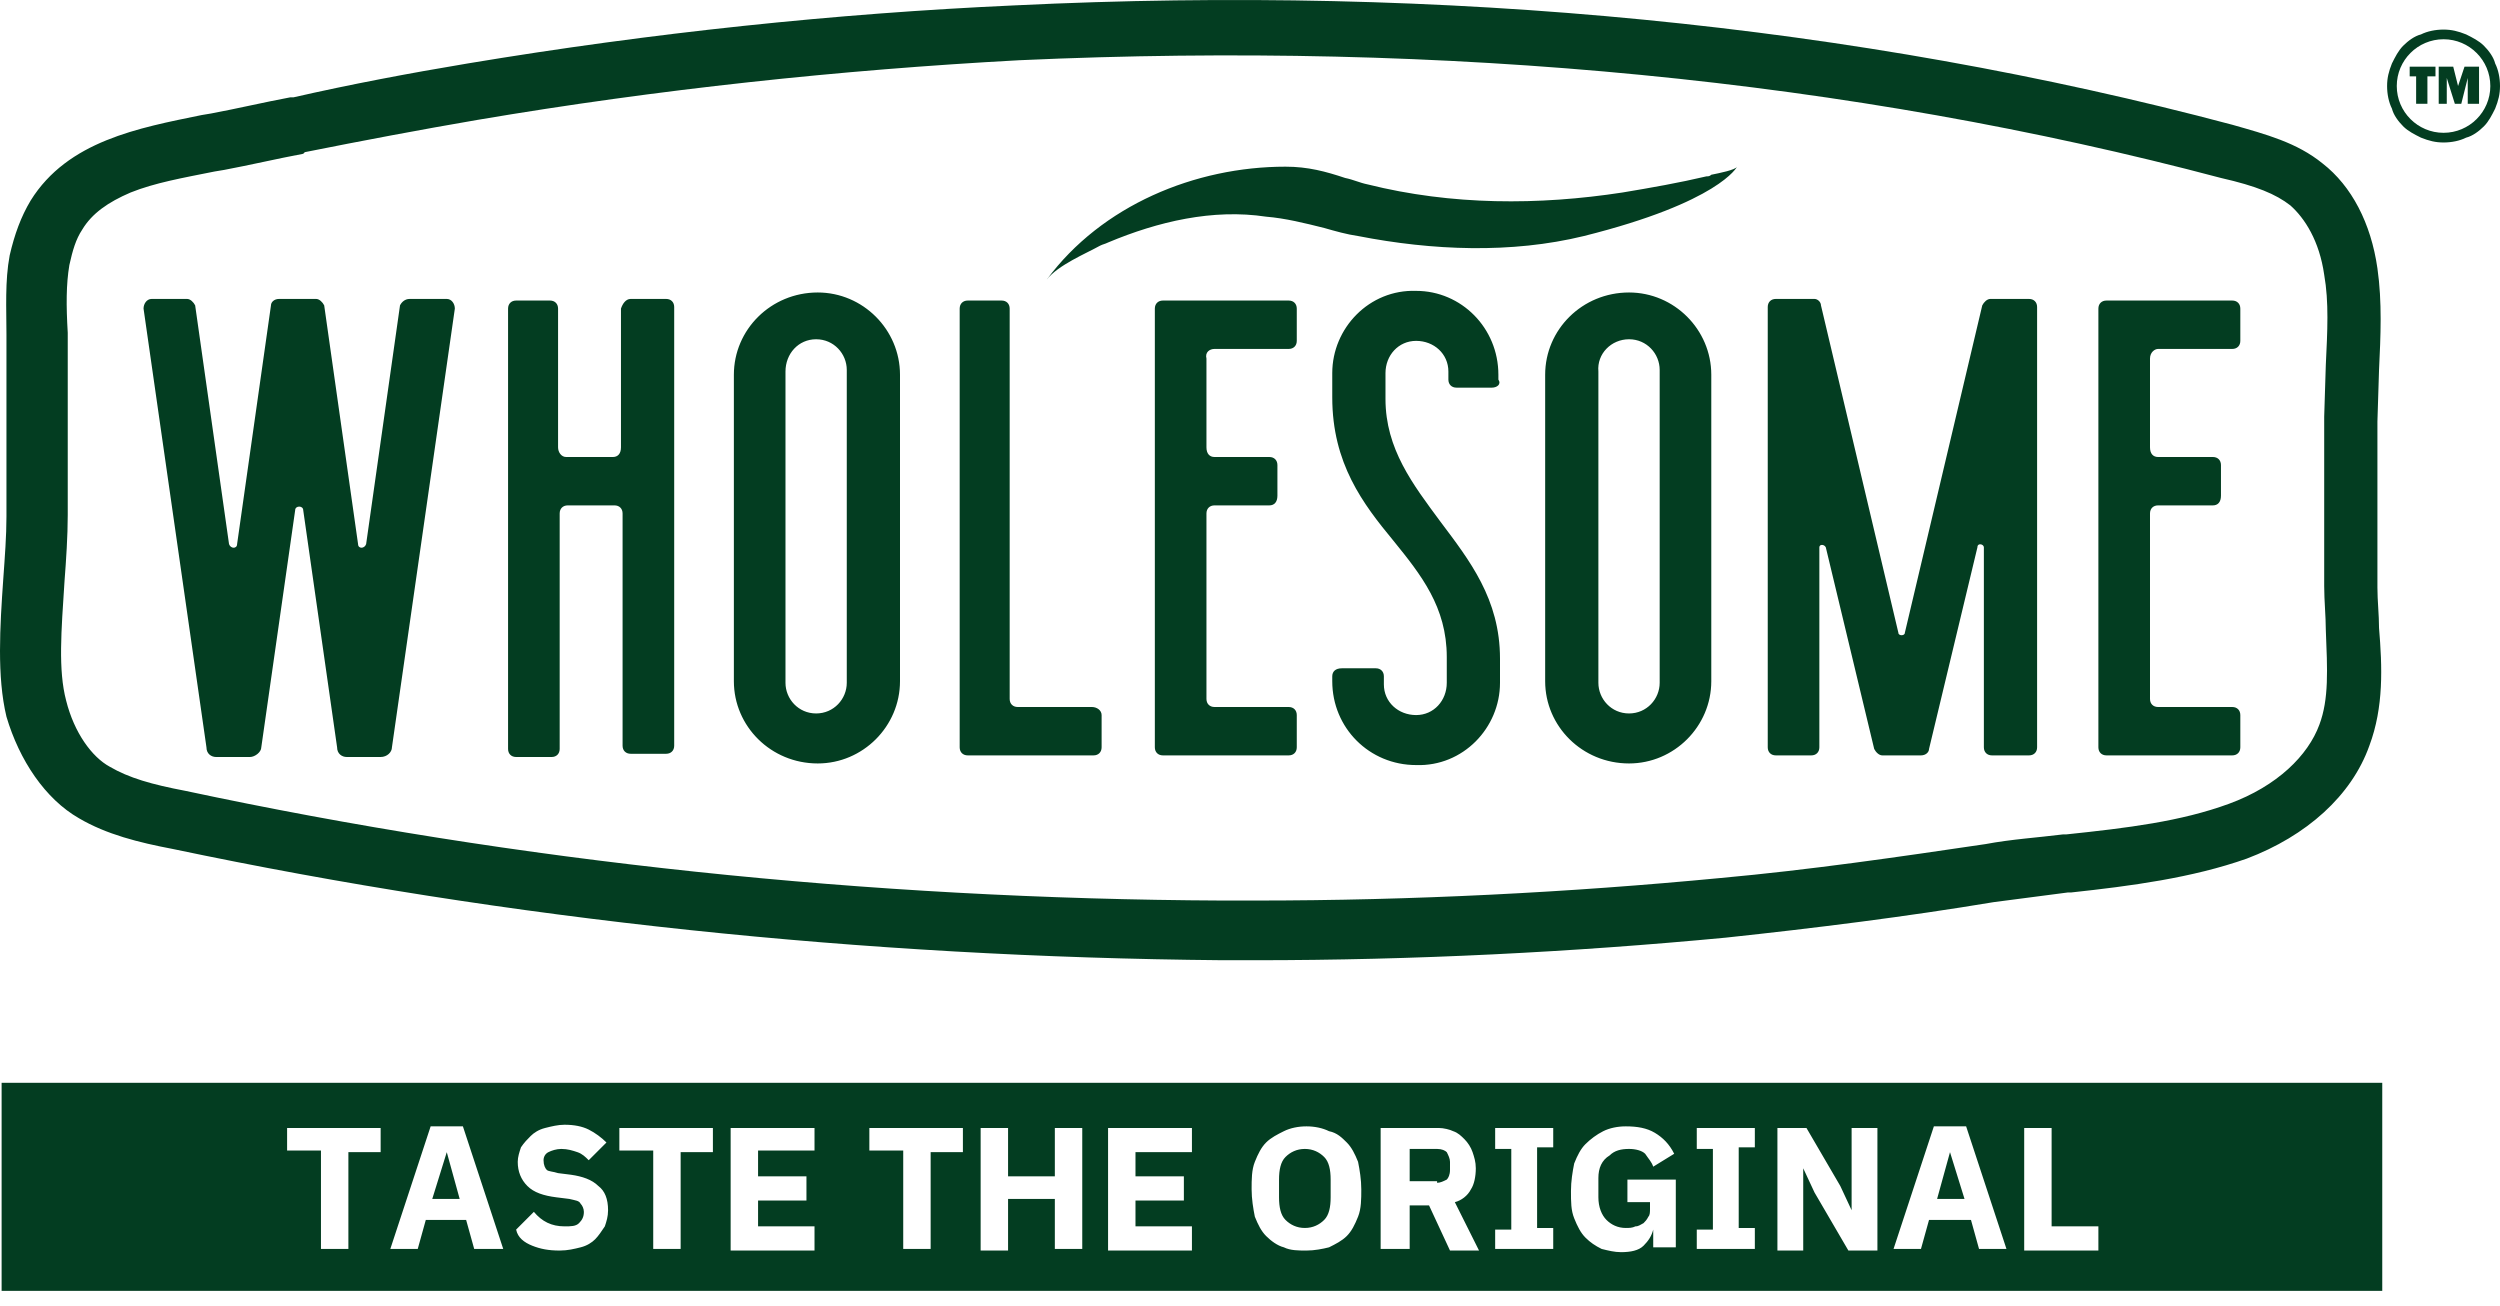 <svg xmlns="http://www.w3.org/2000/svg" width="155" height="81" viewBox="0 0 155 81" fill="none"><path fill-rule="evenodd" clip-rule="evenodd" d="M125.5 77.434V69.934H127.2V76.034H130.1V77.534H125.5M120.9 71.434L121.8 74.334H120.1L120.9 71.434ZM122.2 75.634L122.7 77.434H124.4L121.9 69.834H119.9L117.4 77.434H119.1L119.6 75.634H122.2ZM112.5 73.934L111.8 72.434V77.534H110.2V69.934H112L114.1 73.534L114.8 75.034V69.934H116.4V77.534H114.6L112.5 73.934ZM105.2 76.134V77.434H108.8V76.134H107.8V71.134H108.8V69.934H105.2V71.234H106.2V76.234H105.2V76.134ZM102.5 76.234C102.4 76.634 102.2 76.934 101.9 77.234C101.6 77.534 101.1 77.634 100.5 77.634C100.1 77.634 99.7 77.534 99.3 77.434C98.9 77.234 98.6 77.034 98.3 76.734C98 76.434 97.8 76.034 97.6 75.534C97.4 75.034 97.4 74.534 97.4 73.834C97.4 73.234 97.5 72.634 97.6 72.134C97.8 71.634 98 71.234 98.3 70.934C98.6 70.634 99 70.334 99.4 70.134C99.8 69.934 100.3 69.834 100.8 69.834C101.5 69.834 102.1 69.934 102.6 70.234C103.1 70.534 103.5 70.934 103.8 71.534L102.5 72.334C102.4 72.034 102.2 71.834 102 71.534C101.8 71.334 101.4 71.234 101 71.234C100.5 71.234 100.1 71.334 99.8 71.634C99.3 71.934 99.1 72.434 99.1 73.034V74.234C99.1 74.834 99.3 75.334 99.6 75.634C99.9 75.934 100.3 76.134 100.8 76.134C101 76.134 101.2 76.134 101.4 76.034C101.6 76.034 101.7 75.934 101.9 75.834C102 75.734 102.1 75.634 102.2 75.434C102.3 75.334 102.3 75.134 102.3 74.934V74.534H100.9V73.134H103.9V77.334H102.5V76.234ZM92.7 76.134V77.434H96.3V76.134H95.3V71.134H96.3V69.934H92.7V71.234H93.7V76.234H92.7V76.134ZM89.1 73.334C89.3 73.334 89.5 73.234 89.7 73.134C89.8 73.034 89.9 72.834 89.9 72.534V72.034C89.9 71.834 89.8 71.634 89.7 71.434C89.6 71.334 89.4 71.234 89.1 71.234H87.4V73.234H89.1V73.334ZM87.3 77.434H85.6V69.934H89.2C89.5 69.934 89.9 70.034 90.1 70.134C90.4 70.234 90.6 70.434 90.8 70.634C91 70.834 91.2 71.134 91.3 71.434C91.4 71.734 91.5 72.034 91.5 72.434C91.5 72.934 91.4 73.434 91.2 73.734C91 74.134 90.6 74.434 90.2 74.534L91.7 77.534H89.9L88.6 74.734H87.4V77.434H87.3ZM82.1 75.634C81.8 75.934 81.4 76.134 80.9 76.134C80.4 76.134 80 75.934 79.7 75.634C79.4 75.334 79.3 74.834 79.3 74.234V73.134C79.3 72.534 79.4 72.034 79.7 71.734C80 71.434 80.4 71.234 80.9 71.234C81.4 71.234 81.8 71.434 82.1 71.734C82.4 72.034 82.5 72.534 82.5 73.134V74.234C82.5 74.834 82.4 75.334 82.1 75.634ZM79.6 77.334C80 77.534 80.5 77.534 81 77.534C81.5 77.534 82 77.434 82.4 77.334C82.8 77.134 83.2 76.934 83.5 76.634C83.8 76.334 84 75.934 84.2 75.434C84.4 74.934 84.4 74.334 84.4 73.734C84.4 73.134 84.3 72.534 84.2 72.034C84 71.534 83.8 71.134 83.5 70.834C83.2 70.534 82.9 70.234 82.4 70.134C82 69.934 81.5 69.834 81 69.834C80.5 69.834 80 69.934 79.6 70.134C79.2 70.334 78.8 70.534 78.5 70.834C78.2 71.134 78 71.534 77.8 72.034C77.6 72.534 77.6 73.134 77.6 73.734C77.6 74.334 77.7 74.934 77.8 75.434C78 75.934 78.2 76.334 78.5 76.634C78.8 76.934 79.2 77.234 79.6 77.334ZM68.7 77.434V69.934H73.9V71.434H70.4V72.934H73.4V74.434H70.4V76.034H73.9V77.534H68.7V77.434ZM62.5 74.334H65.4V77.434H67.1V69.934H65.4V72.934H62.5V69.934H60.8V77.534H62.5V74.334ZM57.7 71.334V77.434H56V71.334H53.9V69.934H59.7V71.434H57.7V71.334ZM45.3 69.934V77.534H50.5V76.034H47V74.434H50V72.934H47V71.334H50.5V69.934H45.3ZM42.2 71.334V77.434H40.5V71.334H38.4V69.934H44.2V71.434H42.2V71.334ZM27.7 71.434L26.8 74.334H28.5L27.7 71.434ZM29.4 77.434L28.9 75.634H26.4L25.9 77.434H24.2L26.7 69.834H28.7L31.2 77.434H29.4ZM21.6 71.334V77.434H19.9V71.334H17.8V69.934H23.6V71.434H21.6V71.334ZM33 77.234C33.5 77.434 34 77.534 34.7 77.534C35.2 77.534 35.6 77.434 36 77.334C36.4 77.234 36.7 77.034 36.9 76.834C37.1 76.634 37.3 76.334 37.5 76.034C37.6 75.734 37.7 75.434 37.7 75.034C37.7 74.334 37.5 73.834 37.1 73.534C36.7 73.134 36.1 72.934 35.4 72.834L34.6 72.734C34.3 72.634 34 72.634 33.9 72.534C33.8 72.434 33.7 72.234 33.7 71.934C33.7 71.734 33.8 71.534 34 71.434C34.2 71.334 34.5 71.234 34.8 71.234C35.2 71.234 35.5 71.334 35.8 71.434C36.1 71.534 36.3 71.734 36.5 71.934L37.6 70.834C37.3 70.534 36.9 70.234 36.5 70.034C36.1 69.834 35.6 69.734 35 69.734C34.6 69.734 34.2 69.834 33.8 69.934C33.4 70.034 33.1 70.234 32.9 70.434C32.7 70.634 32.5 70.834 32.3 71.134C32.2 71.434 32.1 71.734 32.1 72.034C32.1 72.634 32.3 73.134 32.7 73.534C33.1 73.934 33.7 74.134 34.5 74.234L35.3 74.334C35.7 74.434 35.9 74.434 36 74.634C36.1 74.734 36.2 74.934 36.2 75.134C36.2 75.434 36.1 75.634 35.9 75.834C35.7 76.034 35.4 76.034 35 76.034C34.2 76.034 33.6 75.734 33.1 75.134L32 76.234C32.1 76.734 32.5 77.034 33 77.234ZM147.7 67.134V80.034H0.1V67.134H147.7ZM133.8 21.634H138.4C138.7 21.634 138.9 21.434 138.9 21.134V19.134C138.9 18.834 138.7 18.634 138.4 18.634H130.6C130.3 18.634 130.1 18.834 130.1 19.134V46.334C130.1 46.634 130.3 46.834 130.6 46.834H138.4C138.7 46.834 138.9 46.634 138.9 46.334V44.334C138.9 44.034 138.7 43.834 138.4 43.834H133.8C133.5 43.834 133.3 43.634 133.3 43.334V31.834C133.3 31.534 133.5 31.334 133.8 31.334H137.2C137.5 31.334 137.7 31.134 137.7 30.734V28.834C137.7 28.534 137.5 28.334 137.2 28.334H133.8C133.5 28.334 133.3 28.134 133.3 27.734V22.234C133.3 21.834 133.6 21.634 133.8 21.634ZM123.4 18.534H125.8C126.1 18.534 126.3 18.734 126.3 19.034V46.334C126.3 46.634 126.1 46.834 125.8 46.834H123.5C123.2 46.834 123 46.634 123 46.334V33.934C123 33.734 122.6 33.634 122.6 33.934L119.6 46.434C119.6 46.634 119.4 46.834 119.1 46.834H116.7C116.5 46.834 116.3 46.634 116.2 46.434L113.2 33.934C113.1 33.734 112.8 33.734 112.8 33.934V46.334C112.8 46.634 112.6 46.834 112.3 46.834H110.1C109.8 46.834 109.6 46.634 109.6 46.334V19.034C109.6 18.734 109.8 18.534 110.1 18.534H112.5C112.7 18.534 112.9 18.734 112.9 18.934L117.7 39.234C117.7 39.434 118.1 39.434 118.1 39.234L122.9 18.934C123 18.734 123.2 18.534 123.4 18.534ZM106.1 42.234V23.234C106.1 20.434 103.8 18.134 101 18.134C98.1 18.134 95.8 20.434 95.8 23.234V42.234C95.8 45.034 98.1 47.334 101 47.334C103.8 47.334 106.1 45.034 106.1 42.234ZM101 21.034C102.1 21.034 102.9 21.934 102.9 22.934V42.334C102.9 43.334 102.1 44.234 101 44.234C99.9 44.234 99.1 43.334 99.1 42.334V23.034C99 21.934 99.9 21.034 101 21.034ZM75.3 21.634H79.9C80.2 21.634 80.4 21.434 80.4 21.134V19.134C80.4 18.834 80.2 18.634 79.9 18.634H72.1C71.8 18.634 71.6 18.834 71.6 19.134V46.334C71.6 46.634 71.8 46.834 72.1 46.834H79.9C80.2 46.834 80.4 46.634 80.4 46.334V44.334C80.4 44.034 80.2 43.834 79.9 43.834H75.3C75 43.834 74.8 43.634 74.8 43.334V31.834C74.8 31.534 75 31.334 75.3 31.334H78.7C79 31.334 79.2 31.134 79.2 30.734V28.834C79.2 28.534 79 28.334 78.7 28.334H75.3C75 28.334 74.8 28.134 74.8 27.734V22.234C74.7 21.834 75 21.634 75.3 21.634ZM68.3 44.334V46.334C68.3 46.634 68.1 46.834 67.8 46.834H60C59.7 46.834 59.5 46.634 59.5 46.334V19.134C59.5 18.834 59.7 18.634 60 18.634H62.1C62.4 18.634 62.6 18.834 62.6 19.134V43.334C62.6 43.634 62.8 43.834 63.1 43.834H67.7C68 43.834 68.3 44.034 68.3 44.334ZM39.1 18.534H41.3C41.6 18.534 41.8 18.734 41.8 19.034V46.234C41.8 46.534 41.6 46.734 41.3 46.734H39.1C38.8 46.734 38.6 46.534 38.6 46.234V31.834C38.6 31.534 38.4 31.334 38.1 31.334H35.2C34.9 31.334 34.7 31.534 34.7 31.834V46.434C34.7 46.734 34.5 46.934 34.2 46.934H32C31.7 46.934 31.5 46.734 31.5 46.434V19.134C31.5 18.834 31.7 18.634 32 18.634H34.1C34.4 18.634 34.6 18.834 34.6 19.134V27.734C34.6 28.034 34.8 28.334 35.1 28.334H38C38.3 28.334 38.5 28.134 38.5 27.734V19.134C38.6 18.834 38.8 18.534 39.1 18.534ZM25.4 18.534H27.7C28 18.534 28.2 18.834 28.2 19.134L24.3 46.334C24.3 46.634 24 46.934 23.6 46.934H21.5C21.2 46.934 20.9 46.734 20.9 46.334L18.8 31.634C18.8 31.334 18.3 31.334 18.3 31.634L16.2 46.334C16.2 46.634 15.8 46.934 15.5 46.934H13.4C13.1 46.934 12.8 46.734 12.8 46.334L8.9 19.134C8.9 18.834 9.1 18.534 9.4 18.534H11.6C11.8 18.534 12 18.734 12.1 18.934L14.2 33.734C14.3 34.034 14.7 34.034 14.7 33.734L16.8 18.934C16.8 18.734 17 18.534 17.3 18.534H19.6C19.8 18.534 20 18.734 20.1 18.934L22.2 33.734C22.2 34.034 22.6 34.034 22.7 33.734L24.8 18.934C24.9 18.734 25.1 18.534 25.4 18.534ZM55.8 42.234V23.234C55.8 20.434 53.5 18.134 50.7 18.134C47.8 18.134 45.5 20.434 45.5 23.234V42.234C45.5 45.034 47.8 47.334 50.7 47.334C53.5 47.334 55.8 45.034 55.8 42.234ZM50.6 21.034C51.7 21.034 52.5 21.934 52.5 22.934V42.334C52.5 43.334 51.7 44.234 50.6 44.234C49.5 44.234 48.7 43.334 48.7 42.334V23.034C48.7 21.934 49.5 21.034 50.6 21.034ZM92.5 24.034H90.3C90 24.034 89.8 23.834 89.8 23.534V23.034C89.8 21.934 88.9 21.134 87.8 21.134C86.7 21.134 85.9 22.034 85.9 23.134V24.734C85.9 27.834 87.6 30.034 89.3 32.334C91.1 34.734 93 37.134 93 40.834V42.334C93 45.134 90.7 47.534 87.8 47.434C84.9 47.434 82.6 45.134 82.6 42.234V41.934C82.6 41.634 82.8 41.434 83.2 41.434H85.3C85.6 41.434 85.8 41.634 85.8 41.934V42.434C85.8 43.534 86.7 44.334 87.8 44.334C88.9 44.334 89.7 43.434 89.7 42.334V40.734C89.7 37.634 88.1 35.634 86.4 33.534C84.5 31.234 82.6 28.734 82.6 24.634V23.134C82.6 20.334 84.9 17.934 87.8 18.034C90.6 18.034 92.9 20.334 92.9 23.234V23.534C93.1 23.834 92.8 24.034 92.5 24.034ZM64.9 17.334C68.3 12.734 74.1 10.334 79.7 10.334C81.1 10.334 82.2 10.634 83.4 11.034C83.9 11.134 84.3 11.334 84.8 11.434C90 12.734 95.4 12.734 100.6 11.934C102.4 11.634 104.1 11.334 105.8 10.934C105.9 10.934 106 10.934 106.1 10.834C106.6 10.734 107.6 10.534 107.7 10.334C107.7 10.334 106.6 12.534 98.2 14.634C93.7 15.734 88.8 15.534 84.2 14.634C83.5 14.534 82.8 14.334 82.1 14.134C80.9 13.834 79.7 13.534 78.5 13.434C75.2 12.934 71.8 13.734 68.7 15.034C68.5 15.134 68.4 15.134 68.2 15.234C67.3 15.734 65.6 16.434 64.9 17.334ZM64.9 17.434C64.9 17.334 64.9 17.334 64.9 17.434V17.434ZM18.8 9.534C17.2 9.834 15.5 10.234 13.9 10.534L13.3 10.634C11.3 11.034 9.6 11.334 8.1 11.934C6.7 12.534 5.7 13.234 5.1 14.234C4.7 14.834 4.5 15.534 4.3 16.434C4.1 17.634 4.1 18.934 4.2 20.634V22.634C4.2 24.734 4.2 26.734 4.2 28.834V31.934C4.2 33.234 4.1 34.734 4 36.034C3.8 39.134 3.6 41.534 4.1 43.434C4.6 45.434 5.7 46.934 6.8 47.534C8 48.234 9.4 48.634 11.5 49.034C32.1 53.434 53.8 55.734 75.8 55.834H77.8C87.6 55.834 97.3 55.334 106.7 54.434C112.2 53.934 117.7 53.134 123.1 52.334C124.7 52.034 126.3 51.934 127.9 51.734H128.1C131.9 51.334 135.2 50.934 138.2 49.834C141.2 48.734 143.1 46.834 143.8 44.934C144.4 43.334 144.3 41.534 144.2 39.034C144.2 38.234 144.1 37.234 144.1 36.334V31.734C144.1 29.834 144.1 27.934 144.1 26.034V25.934V25.834L144.2 22.634C144.3 20.534 144.4 18.734 144.1 17.034C143.8 14.934 142.9 13.534 142 12.734C141.1 12.034 139.9 11.534 137.7 11.034C114.7 4.934 89.7 2.534 63.2 3.734C52.1 4.334 40.8 5.534 29.6 7.434C26.1 8.034 22.4 8.734 18.9 9.434L18.8 9.534ZM4.9 50.734C6.6 51.734 8.6 52.234 10.7 52.634C31.6 57.034 53.5 59.334 75.8 59.534H77.8C87.7 59.534 97.5 59.034 107 58.134C112.6 57.534 118.2 56.834 123.6 55.934C125.1 55.734 126.7 55.534 128.2 55.334H128.4C132.1 54.934 135.9 54.434 139.3 53.234C143 51.834 145.8 49.334 146.9 46.234C147.8 43.834 147.7 41.334 147.5 38.934C147.5 38.134 147.4 37.234 147.4 36.434V31.834C147.4 29.934 147.4 28.034 147.4 26.134L147.5 22.934C147.6 20.834 147.7 18.734 147.4 16.634C147 13.834 145.8 11.534 144 10.134C142.4 8.834 140.5 8.334 138.4 7.734C115.1 1.534 89.6 -0.966 62.9 0.334C51.8 0.834 40.4 2.034 29 3.934C25.4 4.534 21.7 5.234 18.2 6.034H18C16.4 6.334 14.7 6.734 13.1 7.034L12.5 7.134C8.6 7.934 4.2 8.734 1.9 12.434C1.3 13.434 0.9 14.534 0.6 15.834C0.3 17.434 0.4 19.134 0.4 20.734V22.734C0.4 24.834 0.4 26.934 0.4 28.934V32.034C0.4 33.234 0.3 34.534 0.2 35.934C0 38.834 -0.2 41.934 0.4 44.434C1.2 47.134 2.8 49.534 4.9 50.734Z" fill="#033D21"></path><path d="M150.5 4.734V6.434H149.8V4.734H149.4V4.134H151V4.734H150.5Z" fill="#033D21"></path><path d="M153.7 4.134V6.434H153V4.834L152.6 6.434H152.2L151.7 4.834V6.434H151.2V4.134H152.1L152.4 5.334L152.8 4.134H153.7Z" fill="#033D21"></path><path d="M151.5 8.834C151 8.834 150.6 8.734 150.1 8.534C149.7 8.334 149.3 8.134 149 7.834C148.7 7.534 148.4 7.134 148.3 6.734C148.1 6.334 148 5.834 148 5.334C148 4.834 148.1 4.434 148.3 3.934C148.5 3.534 148.7 3.134 149 2.834C149.3 2.534 149.7 2.234 150.1 2.134C150.5 1.934 151 1.834 151.5 1.834C152 1.834 152.4 1.934 152.9 2.134C153.3 2.334 153.7 2.534 154 2.834C154.3 3.134 154.6 3.534 154.7 3.934C154.9 4.334 155 4.834 155 5.334C155 5.834 154.9 6.234 154.7 6.734C154.5 7.134 154.3 7.534 154 7.834C153.7 8.134 153.3 8.434 152.9 8.534C152.5 8.734 152 8.834 151.5 8.834ZM151.5 2.434C149.9 2.434 148.6 3.734 148.6 5.334C148.6 6.934 149.9 8.234 151.5 8.234C153.1 8.234 154.4 6.934 154.4 5.334C154.4 3.734 153.1 2.434 151.5 2.434Z" fill="#033D21"></path></svg>